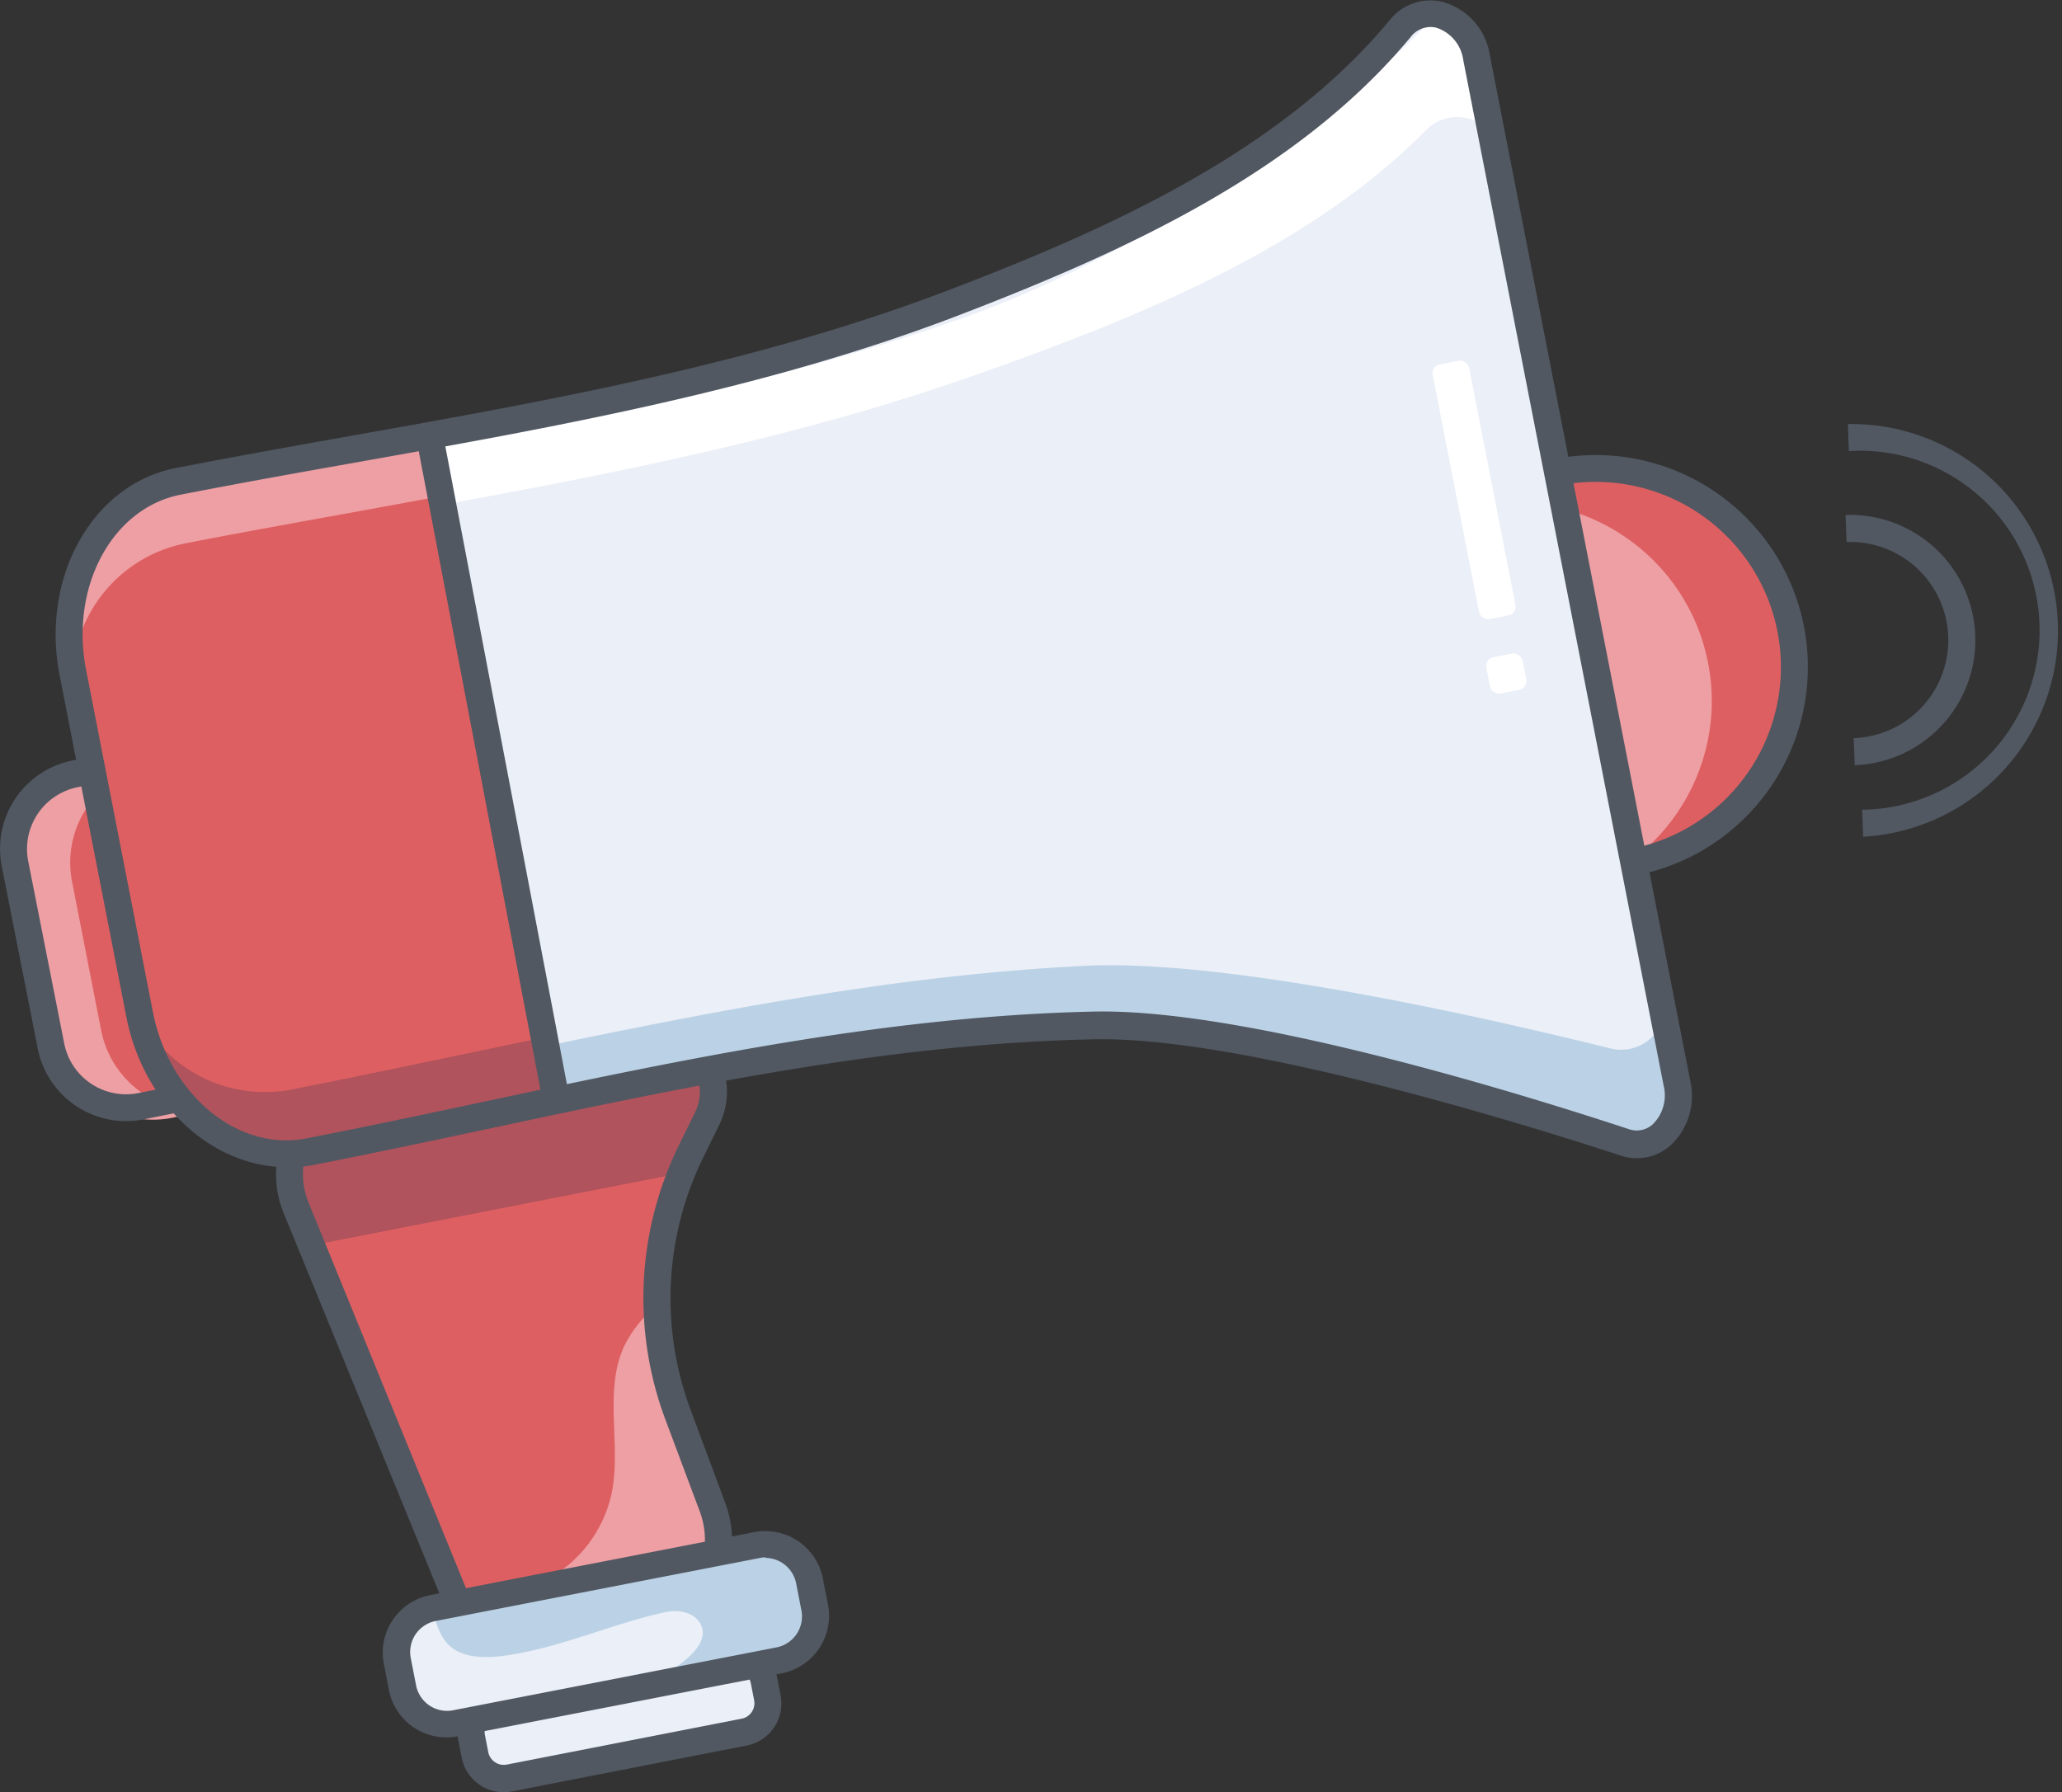 <svg xmlns="http://www.w3.org/2000/svg" viewBox="0 0 229.02 199.09"><rect x="0" y="0" width="229.02" height="199.09" fill="#333333" stroke="none"/><defs><style>.cls-1{fill:#ebeff7;}.cls-2{fill:#515862;}.cls-3{fill:#de5f61;}.cls-4{fill:#ee9fa4;}.cls-5{fill:#b0535c;}.cls-6{fill:#bbd2e6;}.cls-7{fill:#fff;}</style></defs><title>Asset 190</title><g id="Layer_2" data-name="Layer 2"><g id="Layer_1-2" data-name="Layer 1"><rect class="cls-1" x="52.25" y="186.62" width="33.09" height="8.44" rx="3.25" ry="3.25" transform="translate(-35.32 16.74) rotate(-11.06)"/><path class="cls-2" d="M55.94,199.09a4.76,4.76,0,0,1-4.66-3.84l-.37-1.9a4.76,4.76,0,0,1,3.75-5.57l26.1-5.1a4.76,4.76,0,0,1,5.57,3.75l.37,1.9a4.76,4.76,0,0,1-3.75,5.57L56.85,199A4.74,4.74,0,0,1,55.94,199.09Zm25.73-13.5a1.76,1.76,0,0,0-.33,0l-26.1,5.1a1.75,1.75,0,0,0-1.38,2.05l.37,1.9a1.76,1.76,0,0,0,2.05,1.38l26.1-5.1a1.75,1.75,0,0,0,1.38-2.05l-.37-1.9a1.76,1.76,0,0,0-1.72-1.41Z"/><circle class="cls-3" cx="176.48" cy="73.59" r="22.06" transform="translate(-10.84 35.21) rotate(-11.06)"/><circle class="cls-4" cx="168.06" cy="77.88" r="22.06" transform="translate(-11.82 33.67) rotate(-11.06)"/><path class="cls-3" d="M62.28,184.51l9.35-1.83a10.45,10.45,0,0,0,7.79-13.92l-3.88-10.37A36.87,36.87,0,0,1,77,129.23l1.81-3.69a6.75,6.75,0,0,0-7.36-9.6l-31,6.05a9.92,9.92,0,0,0-7.28,13.48L50.59,178.2A10.45,10.45,0,0,0,62.28,184.51Z"/><path class="cls-4" d="M71.38,181.41,62,183.23a10.44,10.44,0,0,1-11.68-6.31l-.17-.42a14,14,0,0,0,7.43.21A14.33,14.33,0,0,0,67.91,166c1.14-5.35-.85-11.21,1.31-16.23A13.15,13.15,0,0,1,73,145a36.38,36.38,0,0,0,2.31,12.16l3.89,10.36A10.46,10.46,0,0,1,71.38,181.41Z"/><path class="cls-5" d="M76.4,130.17,34.83,138.3c-.92-5.19-4.1-9.9,1.32-11l41-8.06C82.18,118.3,77.7,125.5,76.4,130.17Z"/><rect class="cls-3" x="3.95" y="84.35" width="22.06" height="37.64" rx="8.5" ry="8.5" transform="translate(-19.51 4.79) rotate(-11.06)"/><path class="cls-4" d="M22.24,123.39a12.06,12.06,0,0,1-1.88.54l-1.27.25a11.06,11.06,0,0,1-12.94-8.71L1.91,96.91C.74,91,5.66,87.14,11.62,86l1.27-.25a10.75,10.75,0,0,1,1.95-.19A11,11,0,0,0,8,97.92l3.24,16.56A11.07,11.07,0,0,0,22.24,123.39Z"/><path class="cls-2" d="M60,184.93A12,12,0,0,1,49,177.49L31.51,134.77a11.42,11.42,0,0,1,8.38-15.52l31-6.05a8.25,8.25,0,0,1,9,11.74l-1.81,3.69a35.51,35.51,0,0,0-1.37,28L80.57,167a12,12,0,0,1-8.9,15.92l-9.35,1.83A11.92,11.92,0,0,1,60,184.93ZM72.5,116a5.5,5.5,0,0,0-1.05.1l-31,6.05a8.42,8.42,0,0,0-6.18,11.44l17.44,42.72a9,9,0,0,0,10,5.4l9.35-1.83A9,9,0,0,0,77.76,168l-3.88-10.37a38.52,38.52,0,0,1,1.49-30.34l1.81-3.69A5.26,5.26,0,0,0,72.5,116Z"/><path class="cls-2" d="M14,124.54a10,10,0,0,1-9.81-8.08L.19,96.2a10,10,0,0,1,7.9-11.73l5-1a10,10,0,0,1,11.73,7.9l4,20.25a10,10,0,0,1-7.9,11.73l-5,1A10,10,0,0,1,14,124.54Zm1-38.23a7,7,0,0,0-1.34.13l-5,1a7,7,0,0,0-5.53,8.21l4,20.25a7,7,0,0,0,8.21,5.53l5-1a7,7,0,0,0,5.53-8.21L21.84,92A7,7,0,0,0,15,86.31Z"/><path class="cls-2" d="M177.23,97.67a23.56,23.56,0,1,1,23.13-28.08h0a23.58,23.58,0,0,1-23.13,28.08Zm.05-44.14a20.57,20.57,0,1,0,20.14,16.63h0a20.58,20.58,0,0,0-20.14-16.63Z"/><path class="cls-2" d="M206,85l-.11-3a10.9,10.9,0,1,0-.8-21.79l-.11-3A13.9,13.9,0,1,1,206,85Z"/><path class="cls-2" d="M206.93,92.95l-.11-3a19.94,19.94,0,1,0-1.47-39.84l-.11-3a22.94,22.94,0,0,1,1.69,45.84Z"/><path class="cls-1" d="M186.66,118.56c.8,4.11-2.31,7.55-5.83,6.44-13.76-4.36-42.89-12.91-58.8-12.55-29.66.68-58.36,8.44-87.24,14.08C26.39,128.17,18,121.44,16,111.62L12.39,93,8.75,74.34C6.83,64.52,12.12,55.1,20.51,53.46c28.88-5.65,58.4-9.25,86.13-19.79,16.92-6.43,36.83-14.88,49.69-30.12,2.71-3.2,7.57-1.44,8.46,3.12Z"/><path class="cls-6" d="M184.85,110.77l1.24,6.37c.69,3.52-1.5,10.56-5,9.69-13.56-3.37-43.31-13.92-59.14-13.18-29.52,1.4-58.28,8.86-87.17,14.51a15.61,15.61,0,0,1-18.23-12.31l-1.24-6.37a15.61,15.61,0,0,0,18.23,12.31c28.89-5.64,57.65-13.1,87.17-14.51,15.83-.74,44.57,5.81,58.14,9.18A4.89,4.89,0,0,0,184.85,110.77Z"/><path class="cls-7" d="M165.42,10.57l1.24,6.37a4.9,4.9,0,0,0-8.33-2.44c-13.21,13.45-33.26,21.26-50.26,27.25C80.2,51.55,50.75,55.47,21.86,61.11A15.61,15.61,0,0,0,9.6,79.37L8.35,73A15.61,15.61,0,0,1,20.61,54.74C49.5,49.1,79,45.18,106.83,35.37c17-6,38-18.8,51.26-32.25C160.86.29,164.66,6.67,165.42,10.57Z"/><rect class="cls-7" x="161.66" y="40.02" width="4.12" height="28.82" rx="1" ry="1" transform="translate(-7.4 32.41) rotate(-11.06)"/><rect class="cls-7" x="165.61" y="72.57" width="4.12" height="4.12" rx="1" ry="1" transform="matrix(0.98, -0.19, 0.19, 0.98, -11.2, 33.54)"/><path class="cls-3" d="M24.36,52.36c-1.26.23-2.51.47-3.77.72-7.46,1.5-12.4,9.39-11.93,18.27l-.07.86,2,10L12.8,93.78l2.26,11.55,2.13,10.91.25,0c2.5,7.08,8.28,12,14.52,12.52a13.17,13.17,0,0,0,3.38-.18c1.26-.25,2.51-.49,3.77-.75,7.46-1.52,14.94-3.14,22.41-4.71L46.89,48.3C39.38,49.65,31.85,51,24.36,52.36Z"/><path class="cls-4" d="M46.82,48.91l1.24,6.37C38.9,57,29.7,58.58,20.58,60.36A15.58,15.58,0,0,0,8.41,72.3L8,70.09l.1-.72a15.61,15.61,0,0,1,12.37-15.6h.08L24.3,53l5-.92,5-.92,6.95-1.26Q44,49.44,46.82,48.91Z"/><path class="cls-5" d="M59.66,115.4l1.24,6.36c-7.89,1.62-15.79,3.32-23.69,4.92l-2.69.54a15.65,15.65,0,0,1-3.17.22,13.35,13.35,0,0,1-1.33-.11,15.64,15.64,0,0,1-12.69-9.86l-.24,0,0-.18a9.89,9.89,0,0,0,1.33-.52A15.54,15.54,0,0,0,31,121.23c.44,0,.88-.11,1.32-.19C41.41,119.25,50.53,117.29,59.66,115.4Z"/><path class="cls-2" d="M31.81,129.65c-8.22,0-15.87-6.94-17.78-16.7L6.62,75C4.5,64.11,10.27,53.81,19.49,52c6.62-1.29,13.38-2.5,19.92-3.66,22-3.91,44.71-8,65.95-16.11,18.35-7,37-15.55,49-30a5.74,5.74,0,0,1,5.95-2,7.28,7.28,0,0,1,5.16,5.88l22.27,114a7.51,7.51,0,0,1-2.16,7.09,5.62,5.62,0,0,1-5.59,1.16c-12.24-4-42.41-13.21-58.39-12.91-22.75.45-45.33,5.25-67.16,9.9-6.5,1.38-13.21,2.81-19.83,4.1A14.57,14.57,0,0,1,31.81,129.65ZM158.86,3a2.81,2.81,0,0,0-2.18,1.11c-12.45,15-31.51,23.74-50.24,30.93C84.93,43.28,62.06,47.36,39.94,51.3c-6.53,1.16-13.28,2.36-19.87,3.65C12.47,56.43,7.76,65.16,9.56,74.4l7.42,38c1.8,9.24,9.45,15.55,17.05,14.06,6.6-1.29,13.3-2.71,19.78-4.09,22-4.68,44.7-9.51,67.73-10,15.8-.33,44,8,59.37,13.06a2.65,2.65,0,0,0,2.67-.55,4.51,4.51,0,0,0,1.2-4.26l-22.27-114a4.38,4.38,0,0,0-3-3.55A2.89,2.89,0,0,0,158.86,3Z"/><rect class="cls-2" x="53.2" y="48.3" width="3" height="73.48" transform="translate(-14.96 11.75) rotate(-10.79)"/><rect class="cls-1" x="43.96" y="175.05" width="46.72" height="12.98" rx="5" ry="5" transform="translate(-33.56 16.28) rotate(-11.06)"/><path class="cls-6" d="M89.73,177.82a6.51,6.51,0,0,1-5.12,7.61l-15.41,3c.56-.3,1.14-.55,1.69-.83,1.94-1,8.59-4.21,6.89-7.25-.71-1.27-2.44-1.57-3.85-1.27-5.85,1.26-11.3,3.81-17.31,4.76-2.49.39-5.44.51-7.07-1.41a6.87,6.87,0,0,1-1.3-3.08,5.3,5.3,0,0,1,.77-.2l33.12-6.47A6.51,6.51,0,0,1,89.73,177.82Z"/><path class="cls-2" d="M49.58,193a6.51,6.51,0,0,1-6.38-5.25l-.57-2.92a6.51,6.51,0,0,1,5.13-7.63l36-7a6.51,6.51,0,0,1,7.63,5.13l.57,2.92a6.51,6.51,0,0,1-5.13,7.63l-36,7A6.49,6.49,0,0,1,49.58,193Zm35.47-20a3.52,3.52,0,0,0-.67.07l-36,7a3.51,3.51,0,0,0-2.76,4.11l.57,2.92A3.51,3.51,0,0,0,50.25,190l36-7a3.51,3.51,0,0,0,2.76-4.11l-.57-2.92A3.51,3.51,0,0,0,85.05,173.06Z"/></g></g></svg>